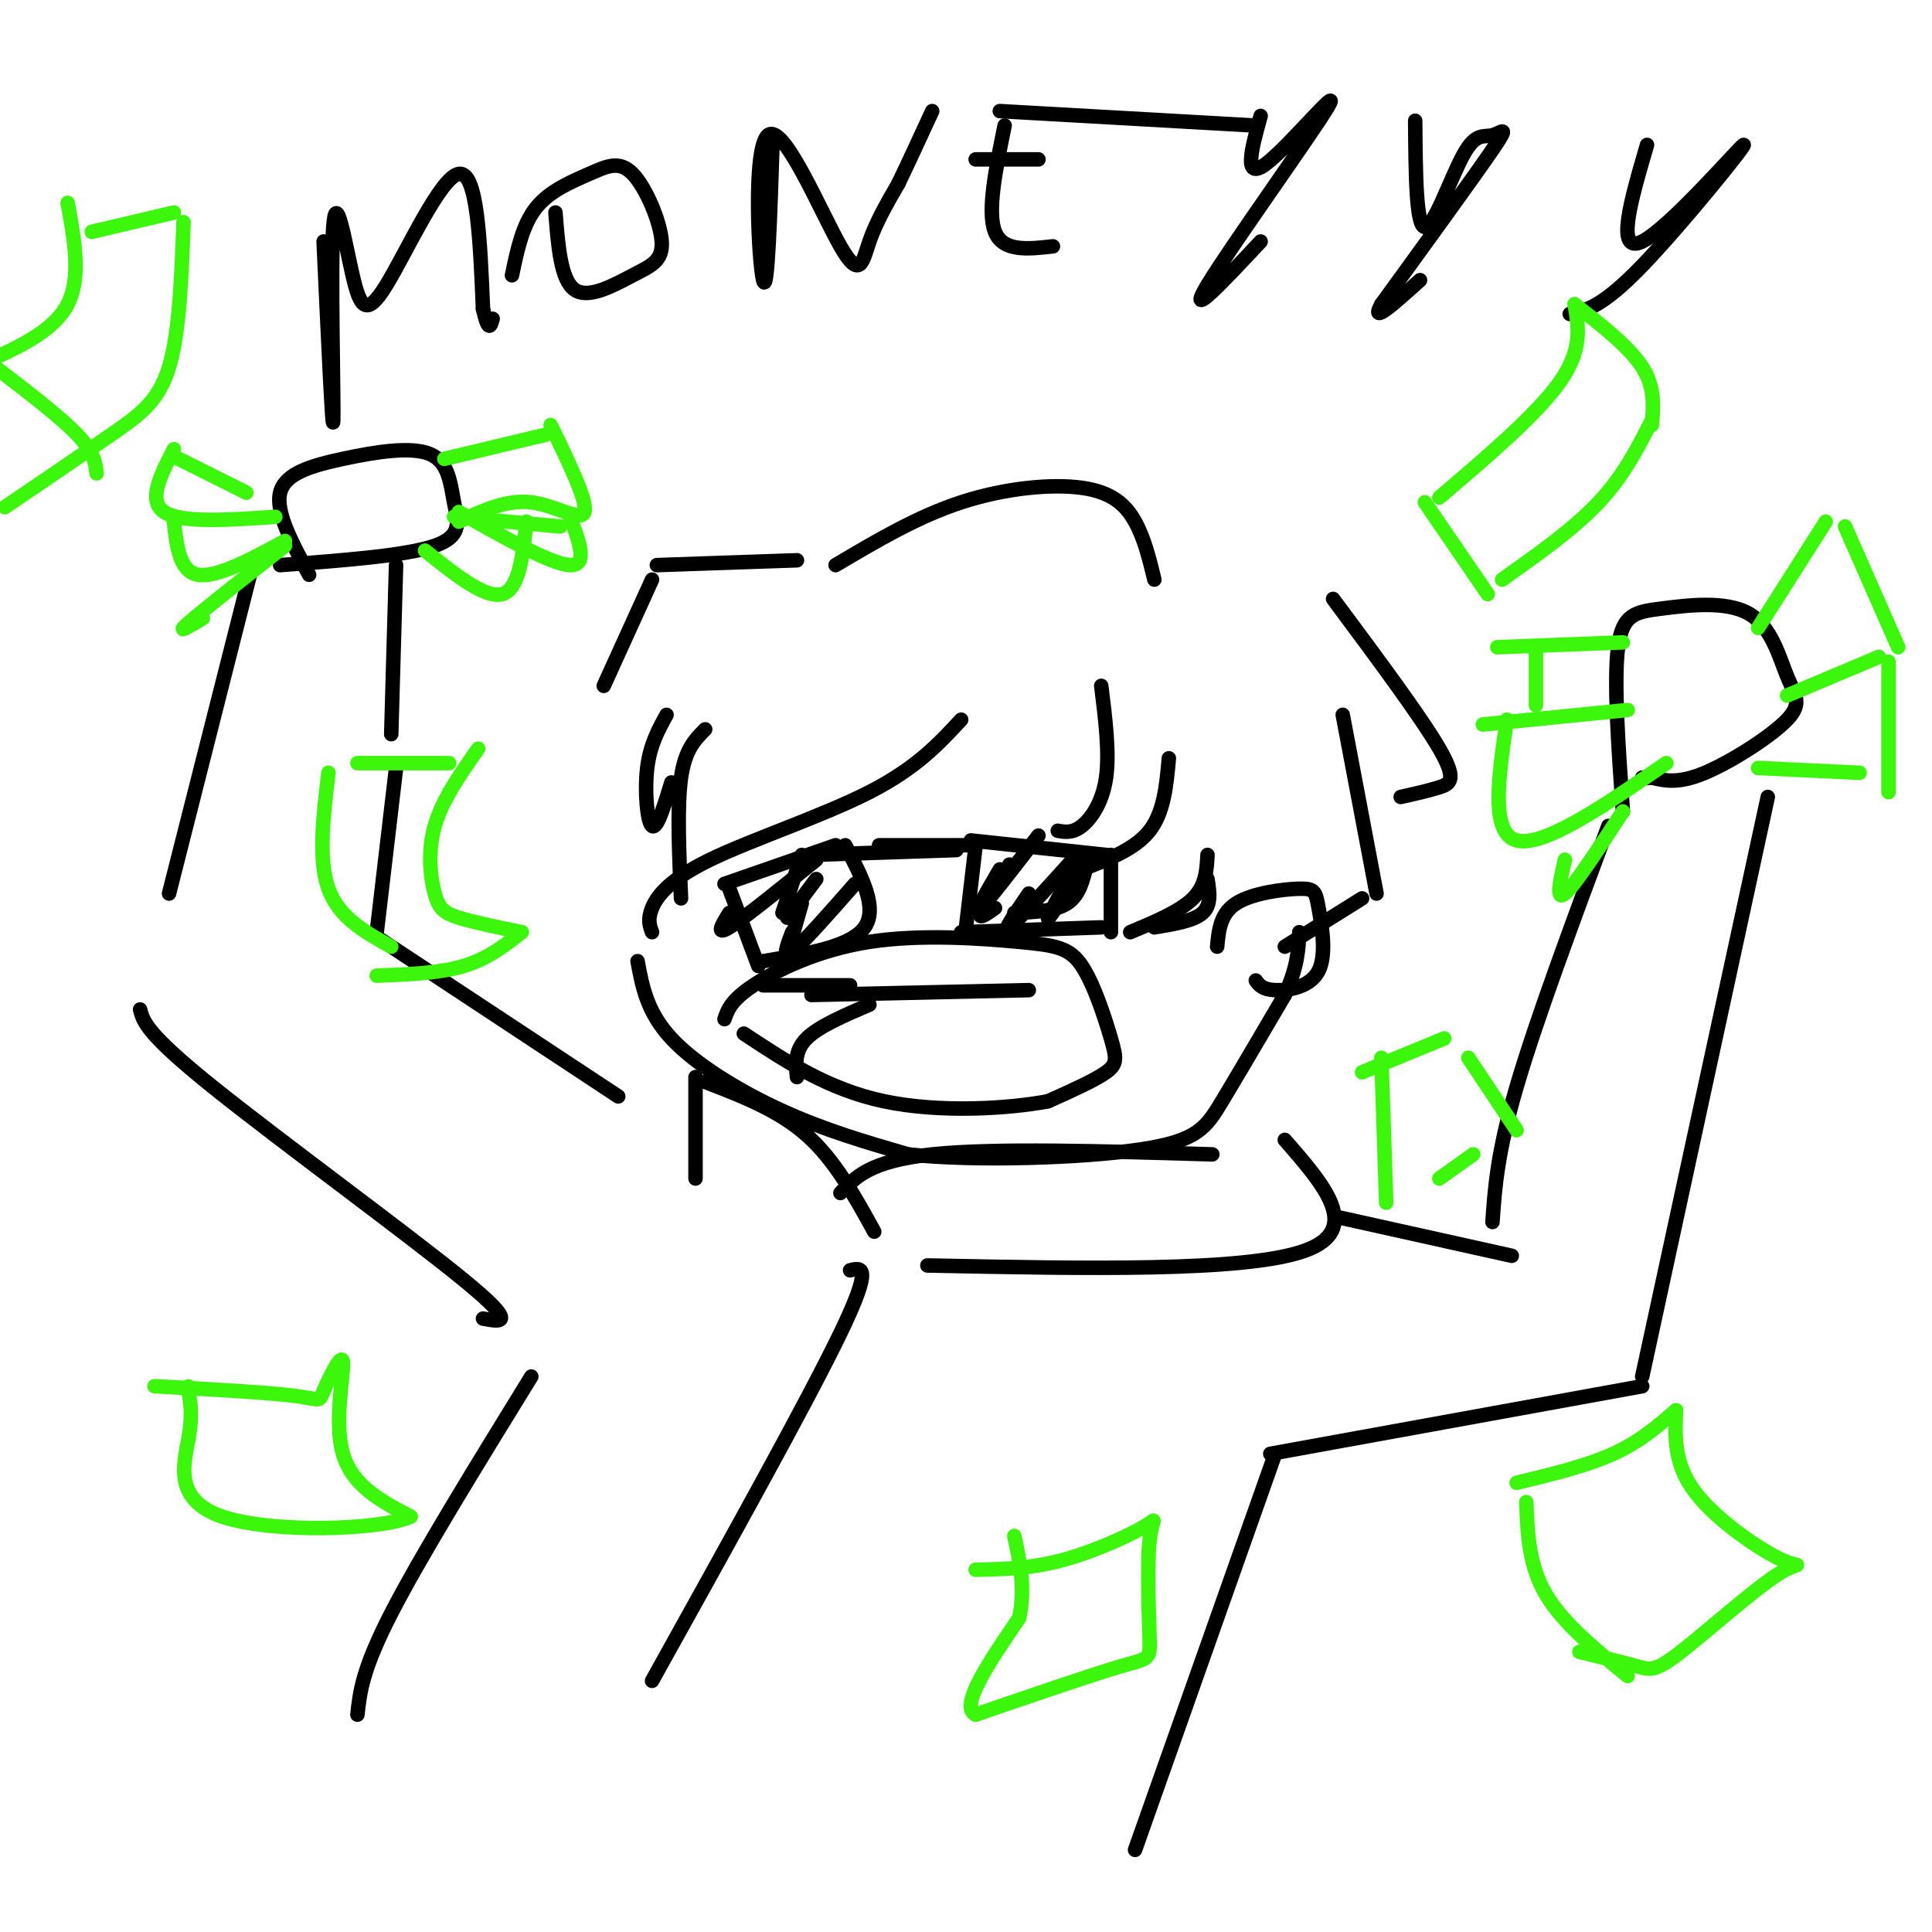 <svg viewBox='0 0 400 400' version='1.1' xmlns='http://www.w3.org/2000/svg' xmlns:xlink='http://www.w3.org/1999/xlink'><g fill='none' stroke='rgb(0,0,0)' stroke-width='3' stroke-linecap='round' stroke-linejoin='round'><path d='M150,211c0.665,-1.951 1.330,-3.901 6,-7c4.670,-3.099 13.344,-7.345 24,-9c10.656,-1.655 23.295,-0.717 31,0c7.705,0.717 10.478,1.213 13,5c2.522,3.787 4.794,10.866 6,15c1.206,4.134 1.344,5.324 -1,7c-2.344,1.676 -7.172,3.838 -12,6'/><path d='M217,228c-8.133,1.556 -22.467,2.444 -34,0c-11.533,-2.444 -20.267,-8.222 -29,-14'/><path d='M151,184c0.000,0.000 6.000,16.000 6,16'/><path d='M150,183c0.000,0.000 23.000,-8.000 23,-8'/><path d='M175,175c3.417,6.500 6.833,13.000 4,17c-2.833,4.000 -11.917,5.500 -21,7'/><path d='M168,177c0.000,0.000 30.000,-1.000 30,-1'/><path d='M182,175c0.000,0.000 20.000,0.000 20,0'/><path d='M202,175c0.000,0.000 -2.000,17.000 -2,17'/><path d='M201,174c0.000,0.000 28.000,3.000 28,3'/><path d='M230,177c0.000,0.000 0.000,16.000 0,16'/><path d='M228,192c0.000,0.000 -29.000,1.000 -29,1'/><path d='M215,173c-5.333,6.917 -10.667,13.833 -12,15c-1.333,1.167 1.333,-3.417 4,-8'/><path d='M209,179c-2.750,4.250 -5.500,8.500 -6,10c-0.500,1.500 1.250,0.250 3,-1'/><path d='M223,177c-6.167,6.833 -12.333,13.667 -14,15c-1.667,1.333 1.167,-2.833 4,-7'/><path d='M224,177c-3.333,6.000 -6.667,12.000 -7,13c-0.333,1.000 2.333,-3.000 5,-7'/><path d='M225,179c-0.750,3.167 -1.500,6.333 -4,8c-2.500,1.667 -6.750,1.833 -11,2'/><path d='M169,178c-7.500,6.083 -15.000,12.167 -18,14c-3.000,1.833 -1.500,-0.583 0,-3'/><path d='M166,177c0.000,0.000 -4.000,12.000 -4,12'/><path d='M169,182c0.000,0.000 -6.000,8.000 -6,8'/><path d='M168,206c0.000,0.000 45.000,-1.000 45,-1'/><path d='M199,149c-4.655,5.024 -9.310,10.048 -19,15c-9.690,4.952 -24.417,9.833 -33,14c-8.583,4.167 -11.024,7.619 -12,10c-0.976,2.381 -0.488,3.690 0,5'/><path d='M141,186c-0.417,-9.583 -0.833,-19.167 0,-25c0.833,-5.833 2.917,-7.917 5,-10'/><path d='M139,162c-1.489,4.889 -2.978,9.778 -4,9c-1.022,-0.778 -1.578,-7.222 -1,-12c0.578,-4.778 2.289,-7.889 4,-11'/><path d='M228,142c0.867,6.933 1.733,13.867 1,19c-0.733,5.133 -3.067,8.467 -5,10c-1.933,1.533 -3.467,1.267 -5,1'/><path d='M242,157c-0.500,5.583 -1.000,11.167 -4,15c-3.000,3.833 -8.500,5.917 -14,8'/><path d='M158,204c0.000,0.000 18.000,0.000 18,0'/><path d='M180,208c-5.250,2.250 -10.500,4.500 -13,7c-2.500,2.500 -2.250,5.250 -2,8'/><path d='M250,177c-0.167,3.167 -0.333,6.333 -3,9c-2.667,2.667 -7.833,4.833 -13,7'/><path d='M250,182c0.417,2.667 0.833,5.333 -1,7c-1.833,1.667 -5.917,2.333 -10,3'/><path d='M132,199c0.978,5.289 1.956,10.578 7,16c5.044,5.422 14.156,10.978 23,15c8.844,4.022 17.422,6.511 26,9'/><path d='M188,239c14.024,1.500 36.083,0.750 48,-1c11.917,-1.750 13.690,-4.500 17,-10c3.310,-5.500 8.155,-13.750 13,-22'/><path d='M266,206c2.667,-5.833 2.833,-9.417 3,-13'/><path d='M252,196c0.322,-3.439 0.644,-6.878 4,-9c3.356,-2.122 9.744,-2.928 13,-3c3.256,-0.072 3.378,0.589 4,4c0.622,3.411 1.744,9.572 0,13c-1.744,3.428 -6.356,4.122 -9,4c-2.644,-0.122 -3.322,-1.061 -4,-2'/><path d='M177,183c-5.417,6.167 -10.833,12.333 -13,14c-2.167,1.667 -1.083,-1.167 0,-4'/><path d='M166,187c0.000,0.000 -2.000,7.000 -2,7'/><path d='M67,50c0.940,20.394 1.879,40.788 2,37c0.121,-3.788 -0.578,-31.758 0,-40c0.578,-8.242 2.433,3.244 4,10c1.567,6.756 2.845,8.780 7,2c4.155,-6.780 11.187,-22.366 15,-23c3.813,-0.634 4.406,13.683 5,28'/><path d='M100,64c1.167,5.000 1.583,3.500 2,2'/><path d='M106,57c1.085,-5.226 2.170,-10.453 5,-14c2.830,-3.547 7.404,-5.415 11,-7c3.596,-1.585 6.215,-2.889 9,0c2.785,2.889 5.736,9.970 6,14c0.264,4.030 -2.160,5.008 -6,7c-3.840,1.992 -9.097,4.998 -12,3c-2.903,-1.998 -3.451,-8.999 -4,-16'/><path d='M160,28c-0.542,16.762 -1.085,33.525 -2,30c-0.915,-3.525 -2.204,-27.337 1,-30c3.204,-2.663 10.901,15.821 15,23c4.099,7.179 4.600,3.051 6,-1c1.400,-4.051 3.700,-8.026 6,-12'/><path d='M186,38c2.167,-4.500 4.583,-9.750 7,-15'/><path d='M208,26c-1.833,8.917 -3.667,17.833 -2,22c1.667,4.167 6.833,3.583 12,3'/><path d='M202,33c0.000,0.000 13.000,0.000 13,0'/><path d='M207,23c0.000,0.000 53.000,3.000 53,3'/><path d='M261,24c-1.857,6.738 -3.714,13.476 1,10c4.714,-3.476 16.000,-17.167 13,-12c-3.000,5.167 -20.286,29.190 -25,37c-4.714,7.810 3.143,-0.595 11,-9'/><path d='M293,25c0.085,10.903 0.169,21.805 2,22c1.831,0.195 5.408,-10.319 8,-15c2.592,-4.681 4.198,-3.530 6,-4c1.802,-0.470 3.801,-2.563 0,3c-3.801,5.563 -13.400,18.781 -23,32'/><path d='M286,63c-2.500,4.500 2.750,-0.250 8,-5'/><path d='M341,30c-3.333,11.399 -6.667,22.798 -1,20c5.667,-2.798 20.333,-19.792 21,-20c0.667,-0.208 -12.667,16.369 -21,25c-8.333,8.631 -11.667,9.315 -15,10'/><path d='M239,120c-1.036,-4.268 -2.071,-8.536 -4,-12c-1.929,-3.464 -4.750,-6.125 -11,-7c-6.250,-0.875 -15.929,0.036 -25,3c-9.071,2.964 -17.536,7.982 -26,13'/><path d='M165,116c0.000,0.000 -29.000,1.000 -29,1'/><path d='M135,120c0.000,0.000 -10.000,22.000 -10,22'/><path d='M276,124c9.111,12.244 18.222,24.489 22,31c3.778,6.511 2.222,7.289 0,8c-2.222,0.711 -5.111,1.356 -8,2'/><path d='M278,148c0.000,0.000 7.000,37.000 7,37'/><path d='M282,186c0.000,0.000 -16.000,10.000 -16,10'/><path d='M174,247c3.083,-3.333 6.167,-6.667 19,-8c12.833,-1.333 35.417,-0.667 58,0'/><path d='M266,236c8.167,9.333 16.333,18.667 4,23c-12.333,4.333 -45.167,3.667 -78,3'/><path d='M181,255c-4.083,-7.417 -8.167,-14.833 -14,-20c-5.833,-5.167 -13.417,-8.083 -21,-11'/><path d='M144,223c0.000,0.000 0.000,21.000 0,21'/><path d='M128,227c0.000,0.000 -50.000,-33.000 -50,-33'/><path d='M78,193c0.000,0.000 4.000,-34.000 4,-34'/><path d='M81,152c0.000,0.000 1.000,-35.000 1,-35'/><path d='M64,119c-3.497,-6.486 -6.995,-12.973 -6,-17c0.995,-4.027 6.482,-5.596 13,-7c6.518,-1.404 14.067,-2.644 18,-1c3.933,1.644 4.251,6.174 5,10c0.749,3.826 1.928,6.950 -4,9c-5.928,2.050 -18.964,3.025 -32,4'/><path d='M52,118c0.000,0.000 -17.000,67.000 -17,67'/><path d='M29,209c0.644,2.489 1.289,4.978 15,16c13.711,11.022 40.489,30.578 52,40c11.511,9.422 7.756,8.711 4,8'/><path d='M277,252c0.000,0.000 36.000,8.000 36,8'/><path d='M309,253c0.500,-7.167 1.000,-14.333 5,-28c4.000,-13.667 11.500,-33.833 19,-54'/><path d='M336,168c-0.952,-13.526 -1.905,-27.052 -1,-34c0.905,-6.948 3.666,-7.318 9,-8c5.334,-0.682 13.241,-1.677 18,1c4.759,2.677 6.368,9.027 8,13c1.632,3.973 3.285,5.570 0,9c-3.285,3.430 -11.510,8.694 -17,11c-5.490,2.306 -8.245,1.653 -11,1'/><path d='M342,161c-2.167,0.167 -2.083,0.083 -2,0'/><path d='M366,165c0.000,0.000 -26.000,120.000 -26,120'/><path d='M340,287c0.000,0.000 -77.000,14.000 -77,14'/><path d='M264,301c0.000,0.000 -29.000,82.000 -29,82'/><path d='M110,285c-11.500,18.667 -23.000,37.333 -29,49c-6.000,11.667 -6.500,16.333 -7,21'/><path d='M176,263c2.417,-0.583 4.833,-1.167 -2,13c-6.833,14.167 -22.917,43.083 -39,72'/></g>
<g fill='none' stroke='rgb(60,246,12)' stroke-width='3' stroke-linecap='round' stroke-linejoin='round'><path d='M295,104c0.000,0.000 13.000,19.000 13,19'/><path d='M298,103c10.167,-8.667 20.333,-17.333 25,-24c4.667,-6.667 3.833,-11.333 3,-16'/><path d='M326,63c5.667,4.417 11.333,8.833 14,13c2.667,4.167 2.333,8.083 2,12'/><path d='M342,87c-2.917,5.750 -5.833,11.500 -11,17c-5.167,5.500 -12.583,10.750 -20,16'/><path d='M74,158c0.000,0.000 19.000,0.000 19,0'/><path d='M99,155c-3.732,5.310 -7.464,10.619 -9,16c-1.536,5.381 -0.875,10.833 0,14c0.875,3.167 1.964,4.048 5,5c3.036,0.952 8.018,1.976 13,3'/><path d='M108,193c-3.500,2.750 -7.000,5.500 -12,7c-5.000,1.500 -11.500,1.750 -18,2'/><path d='M68,160c-1.083,9.000 -2.167,18.000 0,24c2.167,6.000 7.583,9.000 13,12'/><path d='M19,48c0.000,0.000 17.000,-4.000 17,-4'/><path d='M38,46c-0.422,11.444 -0.844,22.889 -3,30c-2.156,7.111 -6.044,9.889 -12,14c-5.956,4.111 -13.978,9.556 -22,15'/><path d='M14,42c1.417,7.750 2.833,15.500 0,21c-2.833,5.500 -9.917,8.750 -17,12'/><path d='M-1,76c6.750,5.167 13.500,10.333 17,14c3.500,3.667 3.750,5.833 4,8'/><path d='M314,307c7.250,-1.750 14.500,-3.500 20,-6c5.500,-2.500 9.250,-5.750 13,-9'/><path d='M347,292c-0.230,5.568 -0.460,11.137 4,17c4.460,5.863 13.609,12.021 18,14c4.391,1.979 4.022,-0.222 -1,3c-5.022,3.222 -14.698,11.868 -20,16c-5.302,4.132 -6.229,3.752 -9,3c-2.771,-0.752 -7.385,-1.876 -12,-3'/><path d='M316,311c0.250,6.500 0.500,13.000 4,19c3.500,6.000 10.250,11.500 17,17'/><path d='M364,130c0.000,0.000 14.000,-22.000 14,-22'/><path d='M382,109c0.000,0.000 11.000,25.000 11,25'/><path d='M389,136c0.000,0.000 -19.000,8.000 -19,8'/><path d='M337,147c0.000,0.000 -30.000,3.000 -30,3'/><path d='M312,149c-1.750,11.750 -3.500,23.500 2,25c5.500,1.500 18.250,-7.250 31,-16'/><path d='M391,137c0.000,0.000 0.000,27.000 0,27'/><path d='M385,160c0.000,0.000 -21.000,-1.000 -21,-1'/><path d='M324,178c-1.000,4.333 -2.000,8.667 0,7c2.000,-1.667 7.000,-9.333 12,-17'/><path d='M336,133c0.000,0.000 -26.000,1.000 -26,1'/><path d='M318,135c0.000,0.000 0.000,11.000 0,11'/><path d='M92,95c0.000,0.000 21.000,-5.000 21,-5'/><path d='M114,88c3.844,7.911 7.689,15.822 7,18c-0.689,2.178 -5.911,-1.378 -11,-2c-5.089,-0.622 -10.044,1.689 -15,4'/><path d='M94,107c0.000,0.000 22.000,2.000 22,2'/><path d='M118,107c1.917,5.083 3.833,10.167 0,10c-3.833,-0.167 -13.417,-5.583 -23,-11'/><path d='M88,114c6.250,5.000 12.500,10.000 16,9c3.500,-1.000 4.250,-8.000 5,-15'/><path d='M51,102c0.000,0.000 -14.000,-7.000 -14,-7'/><path d='M36,93c-2.750,5.333 -5.500,10.667 -2,13c3.500,2.333 13.250,1.667 23,1'/><path d='M36,108c0.583,5.167 1.167,10.333 5,11c3.833,0.667 10.917,-3.167 18,-7'/><path d='M59,113c-8.583,6.750 -17.167,13.500 -20,16c-2.833,2.500 0.083,0.750 3,-1'/><path d='M32,287c11.721,0.646 23.442,1.292 29,2c5.558,0.708 4.954,1.478 6,-1c1.046,-2.478 3.743,-8.206 4,-6c0.257,2.206 -1.927,12.344 0,19c1.927,6.656 7.963,9.828 14,13'/><path d='M85,314c-6.238,2.845 -28.833,3.458 -39,0c-10.167,-3.458 -7.905,-10.988 -7,-16c0.905,-5.012 0.452,-7.506 0,-10'/><path d='M39,288c0.000,-1.667 0.000,-0.833 0,0'/><path d='M202,325c5.713,-0.115 11.426,-0.231 18,-2c6.574,-1.769 14.010,-5.192 17,-7c2.990,-1.808 1.533,-2.000 1,3c-0.533,5.000 -0.144,15.192 0,20c0.144,4.808 0.041,4.231 -6,6c-6.041,1.769 -18.021,5.885 -30,10'/><path d='M202,355c-3.500,-1.667 2.750,-10.833 9,-20'/><path d='M211,335c1.333,-6.167 0.167,-11.583 -1,-17'/><path d='M286,219c0.000,0.000 1.000,30.000 1,30'/><path d='M282,222c0.000,0.000 17.000,-7.000 17,-7'/><path d='M304,219c0.000,0.000 10.000,15.000 10,15'/><path d='M305,239c0.000,0.000 -7.000,5.000 -7,5'/></g>
</svg>
